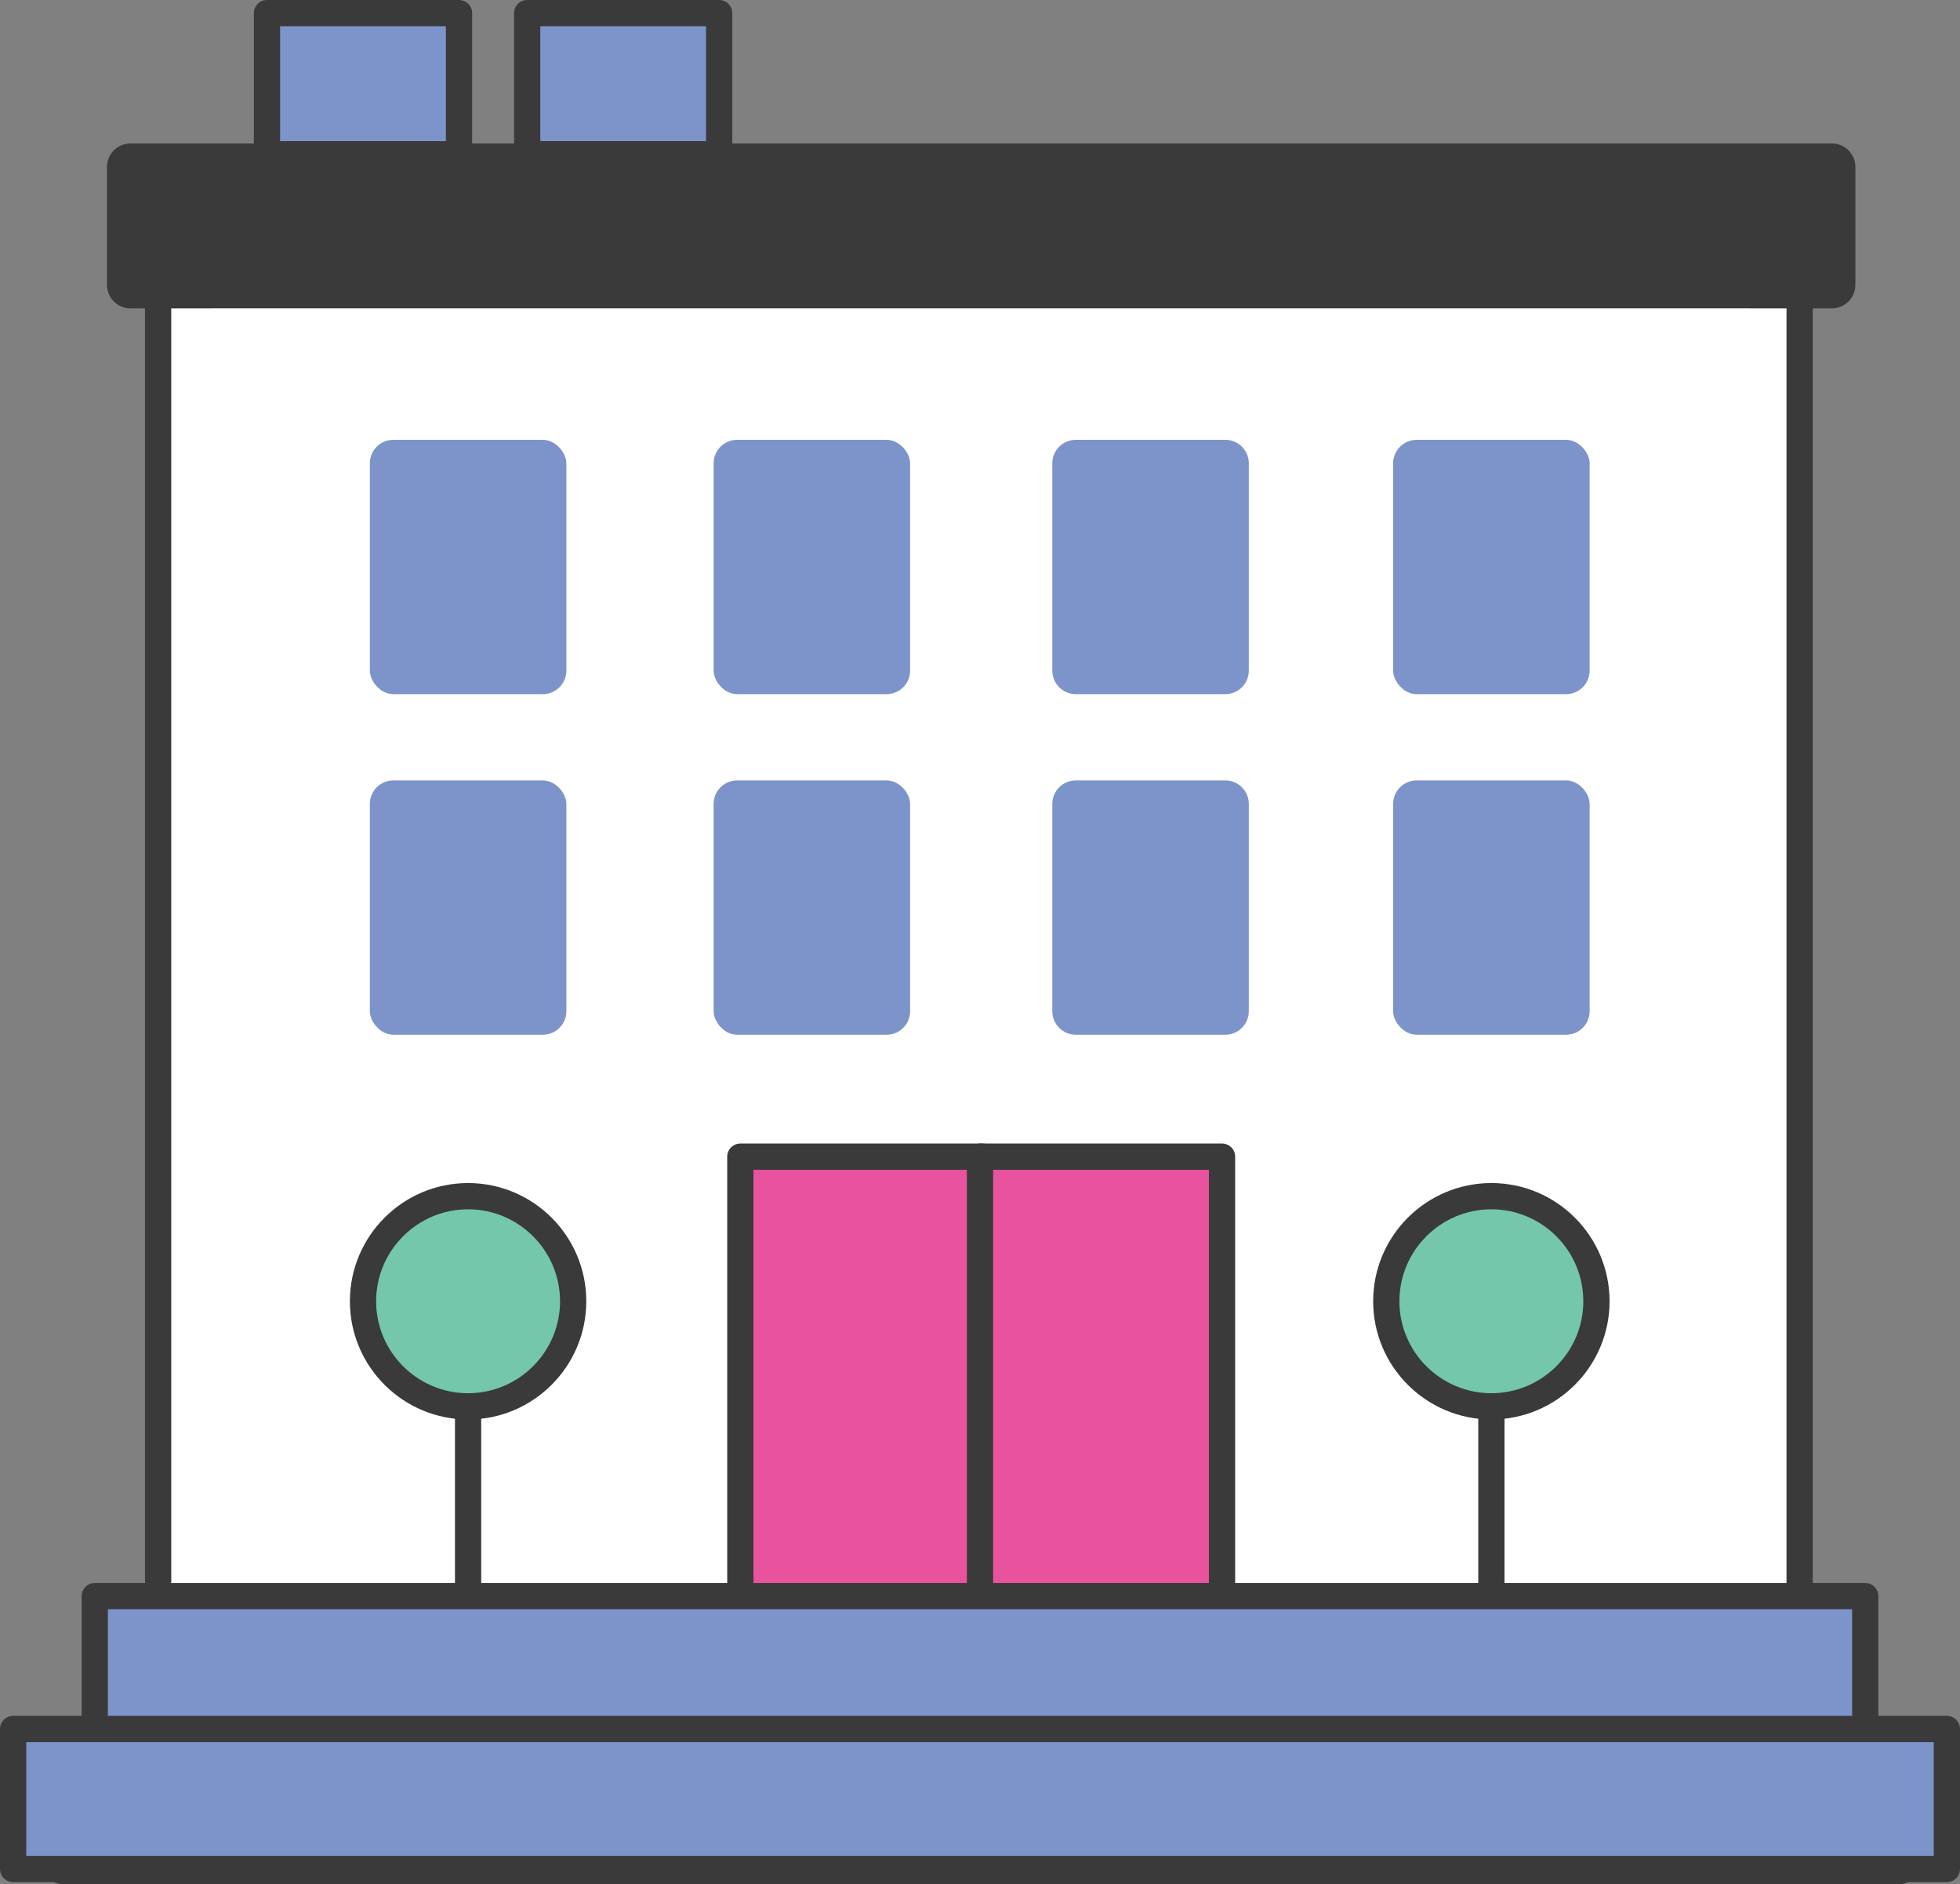 <svg xmlns="http://www.w3.org/2000/svg" viewBox="0 0 1269.29 1220.22"><rect x="0" y="0" width="1269.29" height="1220.22" fill="#808080" stroke="none"/><defs><style>.d{fill:#fff;}.e{fill:#74c7aa;}.e,.f,.g,.h{stroke:#3a3a3a;stroke-linecap:round;stroke-linejoin:round;stroke-width:17px;}.f{fill:none;}.i{fill:#3a3a3a;}.j,.h{fill:#7d94cb;}.g{fill:#e9539e;}</style></defs><g id="a"></g><g id="b"><g id="c"><g><path class="i" d="M1229.54,1113.03h-33.65v-64.2c0-8.43-6.81-15.23-15.23-15.23h-16.82V199.7h22.47c8.43,0,15.23-6.81,15.23-15.23V108.13c0-8.43-6.81-15.23-15.23-15.23H470.84V16.73c0-8.43-6.81-15.23-15.23-15.23h-104.09c-8.43,0-15.23,6.81-15.23,15.23V92.9h-36.01V16.73c0-8.43-6.81-15.23-15.23-15.23h-104.11c-8.43,0-15.23,6.81-15.23,15.23V92.9H84.51c-8.43,0-15.23,6.81-15.23,15.23v76.34c0,8.43,6.81,15.23,15.23,15.23h22.48v833.89h-16.82c-8.43,0-15.23,6.81-15.23,15.23v64.19H41.31c-8.43,0-15.23,6.81-15.23,15.23v76.72c0,8.43,6.81,15.23,15.23,15.23H1229.56c8.43,0,15.23-6.81,15.23-15.23v-76.72c-.01-8.42-6.82-15.23-15.25-15.23Zm-248.51-173.15c47.09-7.36,83.29-48.09,83.29-97.21,0-54.31-44.19-98.52-98.52-98.52s-98.52,44.19-98.52,98.52c0,49.13,36.2,89.85,83.29,97.21v93.72h-138.31v-292.67c0-8.43-6.81-15.23-15.23-15.23H477.62c-8.43,0-15.23,6.81-15.23,15.23v292.67h-144.02v-93.72c47.09-7.36,83.29-48.09,83.29-97.21,0-54.31-44.19-98.52-98.52-98.52s-98.52,44.19-98.52,98.52c0,49.13,36.2,89.85,83.29,97.21v93.72H137.46V199.7h995.91v833.89h-152.34v-93.72Zm-15.23-29.16c-37.52,0-68.05-30.53-68.05-68.05s30.53-68.05,68.05-68.05,68.05,30.53,68.05,68.05c0,37.52-30.53,68.05-68.05,68.05Zm-184-154.56v277.44h-129.23v-277.44h129.23Zm-159.7,0v277.44h-129.23v-277.44h129.23Zm-318.96,154.56c-37.52,0-68.05-30.53-68.05-68.05s30.53-68.05,68.05-68.05,68.05,30.53,68.05,68.05c0,37.52-30.53,68.05-68.05,68.05ZM366.75,31.96h73.63v60.94h-73.63V31.96Zm-170.6,0h73.64v60.94h-73.64V31.96ZM105.4,1064.07H1165.44v48.96H105.4v-48.96Zm1108.91,125.68H56.53v-46.25H1214.31v46.25Z"></path><rect class="d" x="102.4" y="199.71" width="1066.07" height="833.9"></rect><rect class="h" x="172.9" y="8.5" width="124.35" height="91.4"></rect><rect class="h" x="341.4" y="8.5" width="124.33" height="91.4"></rect><rect class="g" x="479.44" y="749.03" width="156.74" height="291.7"></rect><path class="e" d="M1033.85,842.67c0-37.52-30.53-68.05-68.05-68.05s-68.05,30.53-68.05,68.05,30.53,68.05,68.05,68.05,68.05-30.53,68.05-68.05Z"></path><path class="e" d="M371.18,842.67c0-37.52-30.53-68.05-68.05-68.05s-68.05,30.53-68.05,68.05,30.53,68.05,68.05,68.05,68.05-30.53,68.05-68.05Z"></path><rect class="g" x="634.64" y="749.03" width="156.74" height="291.7"></rect><g><rect class="j" x="902.19" y="505.38" width="127.26" height="164.7" rx="15.23" ry="15.23"></rect><path class="j" d="M793.49,505.38h-96.79c-8.43,0-15.23,6.81-15.23,15.23v134.24c0,8.43,6.82,15.23,15.23,15.23h96.79c8.43,0,15.23-6.81,15.23-15.23v-134.24c0-8.43-6.81-15.23-15.23-15.23Z"></path><rect class="j" x="462.14" y="505.38" width="127.25" height="164.7" rx="15.23" ry="15.23"></rect><path class="j" d="M793.49,284.82h-96.79c-8.43,0-15.23,6.81-15.23,15.23v134.24c0,8.43,6.82,15.23,15.23,15.23h96.79c8.43,0,15.23-6.81,15.23-15.23v-134.24c0-8.43-6.81-15.23-15.23-15.23Z"></path><rect class="j" x="462.14" y="284.82" width="127.25" height="164.7" rx="15.23" ry="15.23"></rect><rect class="j" x="239.51" y="505.38" width="127.26" height="164.7" rx="15.23" ry="15.23"></rect><rect class="j" x="902.19" y="284.82" width="127.26" height="164.7" rx="15.23" ry="15.23"></rect><rect class="j" x="239.51" y="284.82" width="127.26" height="164.7" rx="15.23" ry="15.23"></rect></g><polygon class="h" points="1207.92 1033.6 61.37 1033.6 61.37 1129.57 1207.92 1129.56 1207.92 1033.6"></polygon><rect class="h" x="8.5" y="1119.67" width="1252.29" height="90.65"></rect><line class="f" x1="303.13" y1="912.64" x2="303.13" y2="1025.4"></line><line class="f" x1="965.82" y1="912.64" x2="965.82" y2="1025.4"></line><line class="f" x1="1165.44" y1="199.71" x2="1165.44" y2="1025.4"></line><line class="f" x1="102.4" y1="198.01" x2="102.4" y2="1023.7"></line></g></g></g></svg>